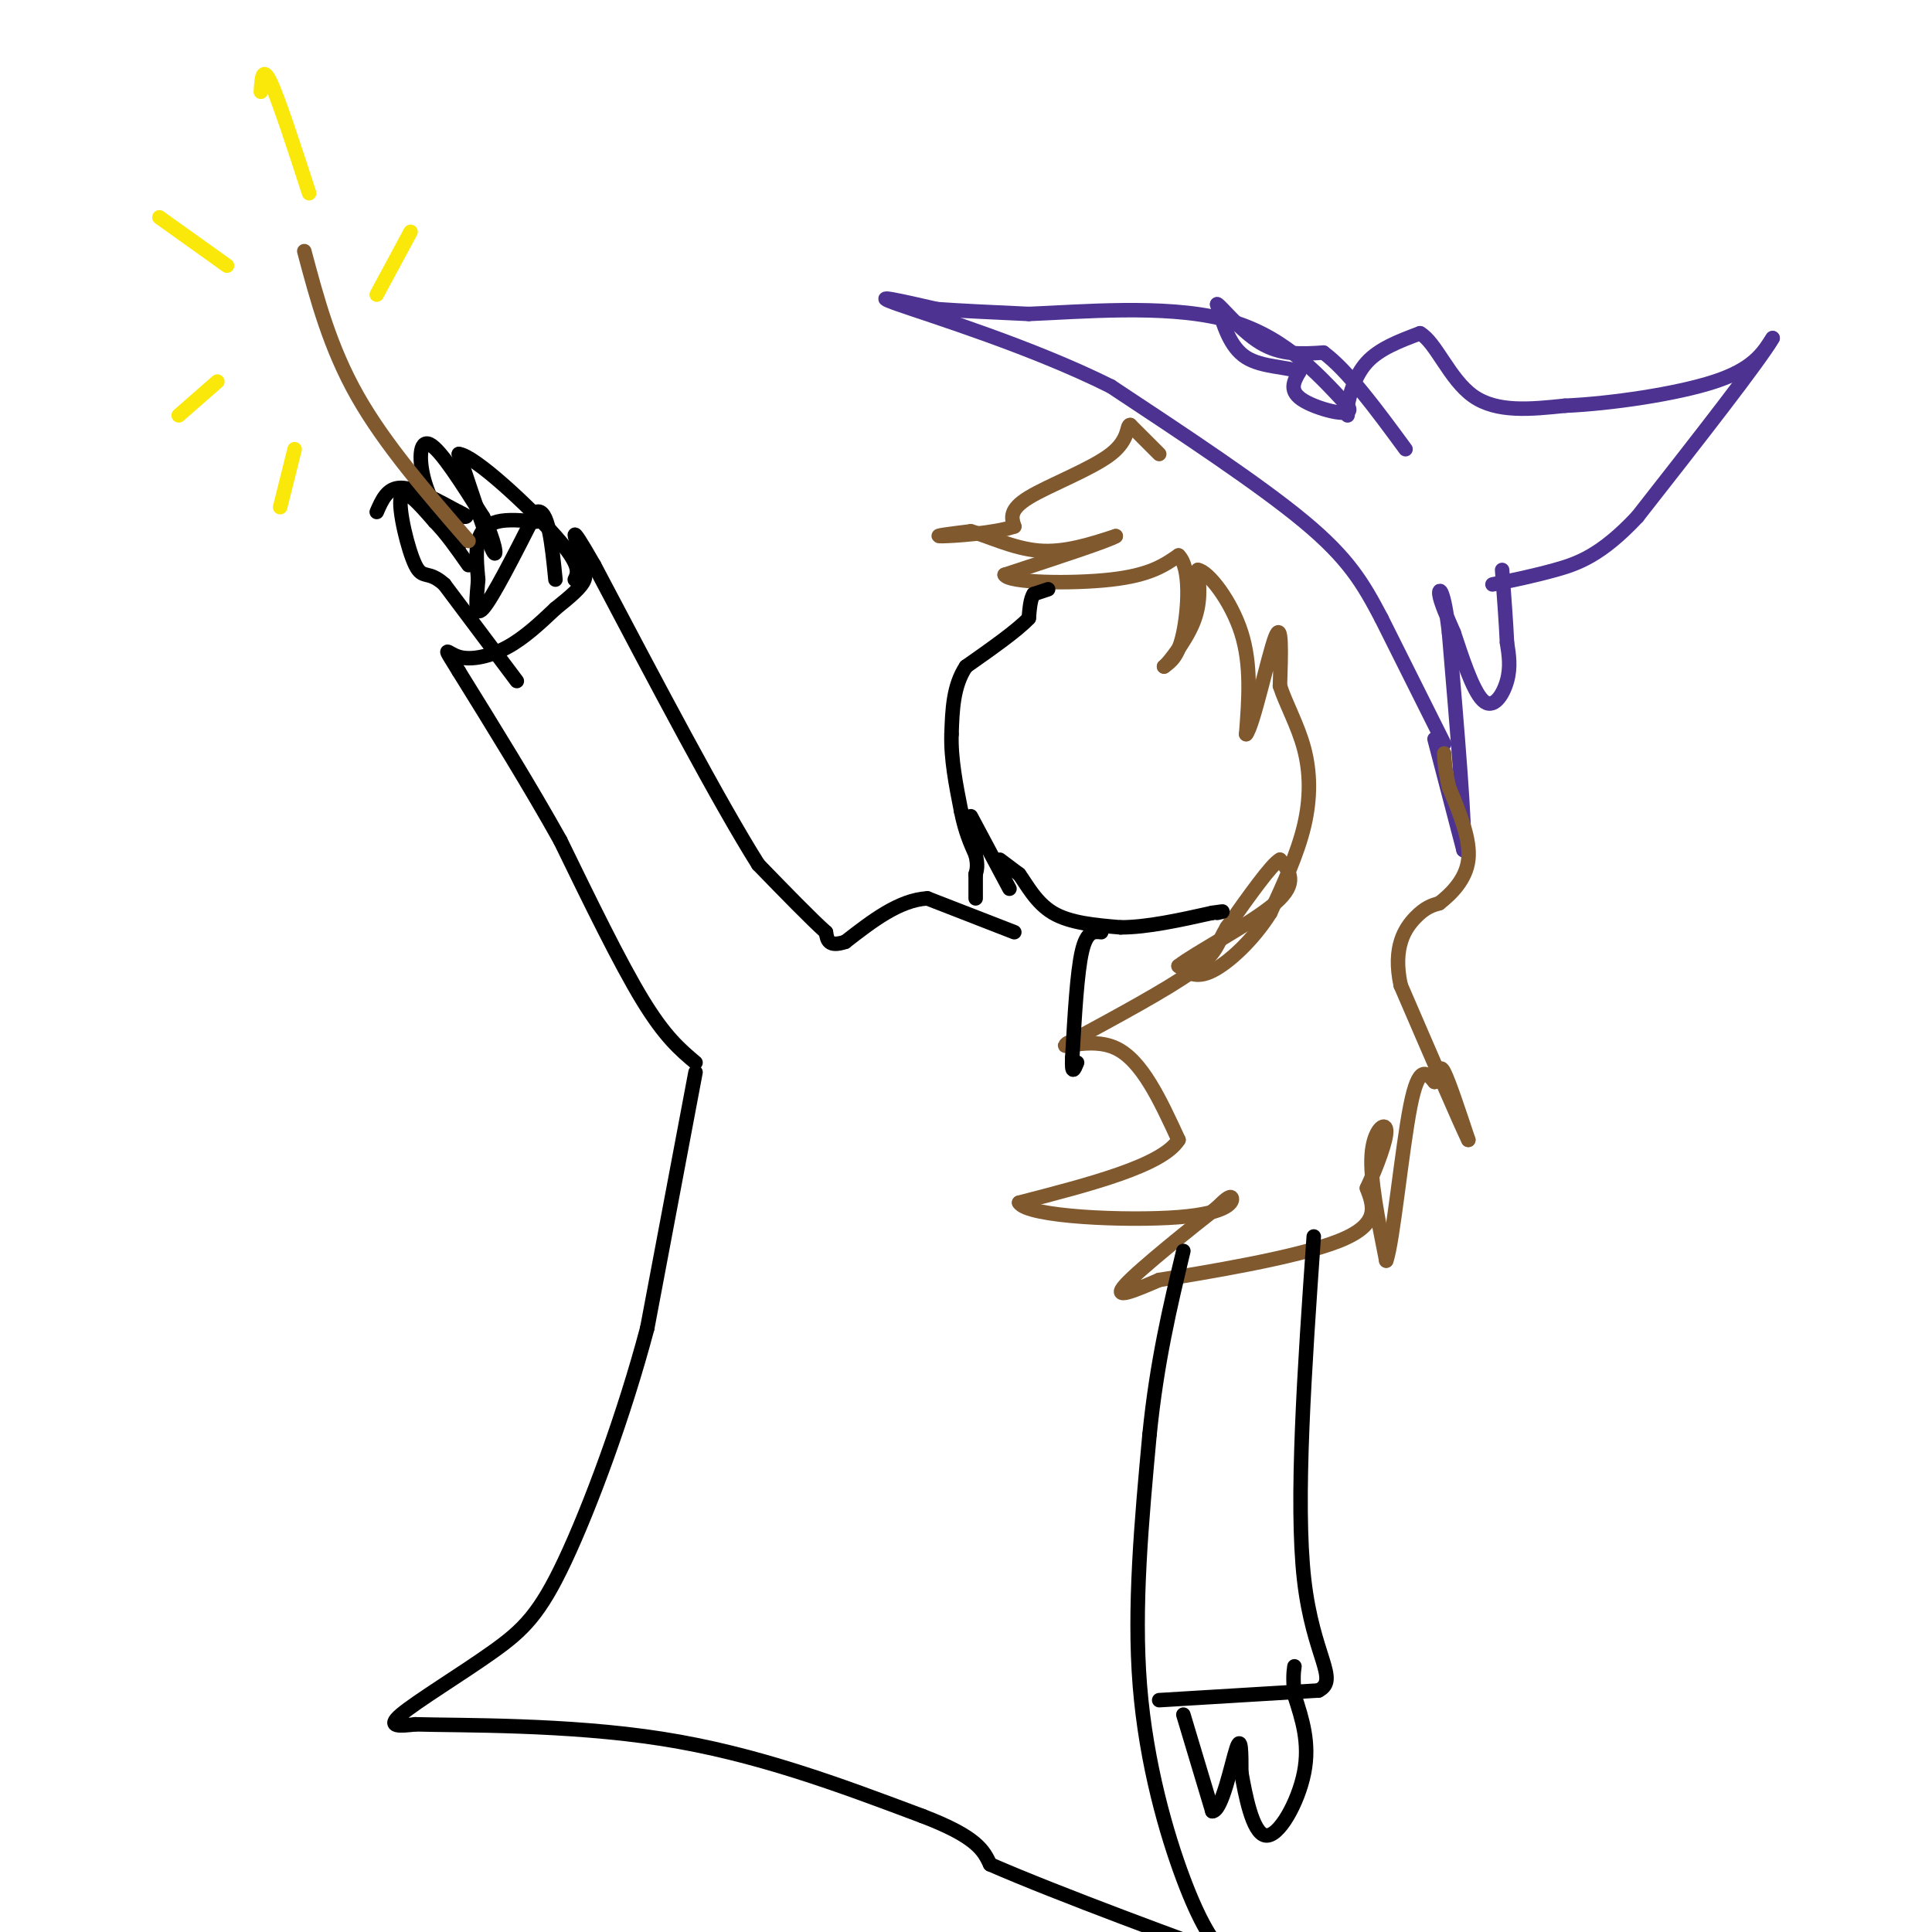 <svg viewBox='0 0 400 400' version='1.1' xmlns='http://www.w3.org/2000/svg' xmlns:xlink='http://www.w3.org/1999/xlink'><g fill='none' stroke='#4d3292' stroke-width='3' stroke-linecap='round' stroke-linejoin='round'><path d='M299,154c0.000,0.000 -13.000,-26.000 -13,-26'/><path d='M286,128c-3.800,-7.244 -6.800,-12.356 -16,-20c-9.200,-7.644 -24.600,-17.822 -40,-28'/><path d='M230,80c-16.356,-8.178 -37.244,-14.622 -44,-17c-6.756,-2.378 0.622,-0.689 8,1'/><path d='M194,64c4.500,0.333 11.750,0.667 19,1'/><path d='M213,65c10.689,-0.422 27.911,-1.978 40,1c12.089,2.978 19.044,10.489 26,18'/><path d='M279,84c2.089,2.844 -5.689,0.956 -9,-1c-3.311,-1.956 -2.156,-3.978 -1,-6'/><path d='M269,77c-2.333,-1.111 -7.667,-0.889 -11,-3c-3.333,-2.111 -4.667,-6.556 -6,-11'/><path d='M252,63c0.489,-0.022 4.711,5.422 9,8c4.289,2.578 8.644,2.289 13,2'/><path d='M274,73c5.000,3.667 11.000,11.833 17,20'/><path d='M297,153c0.000,0.000 6.000,23.000 6,23'/><path d='M303,176c0.500,-3.667 -1.250,-24.333 -3,-45'/><path d='M300,131c-1.044,-9.133 -2.156,-9.467 -2,-8c0.156,1.467 1.578,4.733 3,8'/><path d='M301,131c1.524,4.548 3.833,11.917 6,14c2.167,2.083 4.190,-1.119 5,-4c0.810,-2.881 0.405,-5.440 0,-8'/><path d='M312,133c-0.167,-3.833 -0.583,-9.417 -1,-15'/><path d='M279,86c0.000,0.000 0.000,-2.000 0,-2'/><path d='M279,84c0.400,-2.044 1.400,-6.156 4,-9c2.600,-2.844 6.800,-4.422 11,-6'/><path d='M294,69c3.311,1.867 6.089,9.533 11,13c4.911,3.467 11.956,2.733 19,2'/><path d='M324,84c9.311,-0.400 23.089,-2.400 31,-5c7.911,-2.600 9.956,-5.800 12,-9'/><path d='M367,70c-2.667,4.667 -15.333,20.833 -28,37'/><path d='M339,107c-7.556,8.067 -12.444,9.733 -17,11c-4.556,1.267 -8.778,2.133 -13,3'/></g>
<g fill='none' stroke='#81592f' stroke-width='3' stroke-linecap='round' stroke-linejoin='round'><path d='M240,94c0.000,0.000 -6.000,-6.000 -6,-6'/><path d='M234,88c-0.857,-0.036 0.000,2.875 -4,6c-4.000,3.125 -12.857,6.464 -17,9c-4.143,2.536 -3.571,4.268 -3,6'/><path d='M210,109c-4.067,1.422 -12.733,1.978 -15,2c-2.267,0.022 1.867,-0.489 6,-1'/><path d='M201,110c3.333,0.867 8.667,3.533 14,4c5.333,0.467 10.667,-1.267 16,-3'/><path d='M231,111c-1.167,0.833 -12.083,4.417 -23,8'/><path d='M208,119c0.689,1.689 13.911,1.911 22,1c8.089,-0.911 11.044,-2.956 14,-5'/><path d='M244,115c2.578,2.467 2.022,11.133 1,16c-1.022,4.867 -2.511,5.933 -4,7'/><path d='M241,138c0.667,-0.422 4.333,-4.978 6,-9c1.667,-4.022 1.333,-7.511 1,-11'/><path d='M248,118c2.111,0.244 6.889,6.356 9,13c2.111,6.644 1.556,13.822 1,21'/><path d='M258,152c1.444,-1.622 4.556,-16.178 6,-20c1.444,-3.822 1.222,3.089 1,10'/><path d='M265,142c1.202,3.750 3.708,8.125 5,13c1.292,4.875 1.369,10.250 0,16c-1.369,5.750 -4.185,11.875 -7,18'/><path d='M263,189c-3.444,5.511 -8.556,10.289 -12,12c-3.444,1.711 -5.222,0.356 -7,-1'/><path d='M244,200c3.311,-2.644 15.089,-8.756 20,-13c4.911,-4.244 2.956,-6.622 1,-9'/><path d='M265,178c-1.667,0.833 -6.333,7.417 -11,14'/><path d='M254,192c-2.111,3.511 -1.889,5.289 -7,9c-5.111,3.711 -15.556,9.356 -26,15'/><path d='M221,216c-2.400,1.711 4.600,-1.511 10,1c5.400,2.511 9.200,10.756 13,19'/><path d='M244,236c-3.333,5.333 -18.167,9.167 -33,13'/><path d='M211,249c1.667,2.952 22.333,3.833 33,3c10.667,-0.833 11.333,-3.381 11,-4c-0.333,-0.619 -1.667,0.690 -3,2'/><path d='M252,250c-5.000,3.911 -16.000,12.689 -19,16c-3.000,3.311 2.000,1.156 7,-1'/><path d='M240,265c9.044,-1.444 28.156,-4.556 37,-8c8.844,-3.444 7.422,-7.222 6,-11'/><path d='M283,246c2.048,-4.452 4.167,-10.083 4,-12c-0.167,-1.917 -2.619,-0.119 -3,5c-0.381,5.119 1.310,13.560 3,22'/><path d='M287,261c1.356,-3.467 3.244,-23.133 5,-32c1.756,-8.867 3.378,-6.933 5,-5'/><path d='M297,224c1.000,-1.844 1.000,-3.956 2,-2c1.000,1.956 3.000,7.978 5,14'/><path d='M304,236c-1.500,-3.000 -7.750,-17.500 -14,-32'/><path d='M290,204c-1.733,-7.956 0.933,-11.844 3,-14c2.067,-2.156 3.533,-2.578 5,-3'/><path d='M298,187c2.289,-1.800 5.511,-4.800 6,-9c0.489,-4.200 -1.756,-9.600 -4,-15'/><path d='M300,163c-0.833,-3.667 -0.917,-5.333 -1,-7'/></g>
<g fill='none' stroke='#000000' stroke-width='3' stroke-linecap='round' stroke-linejoin='round'><path d='M217,122c0.000,0.000 -3.000,1.000 -3,1'/><path d='M214,123c-0.667,1.000 -0.833,3.000 -1,5'/><path d='M213,128c-2.333,2.500 -7.667,6.250 -13,10'/><path d='M200,138c-2.667,4.000 -2.833,9.000 -3,14'/><path d='M197,152c-0.167,5.000 0.917,10.500 2,16'/><path d='M199,168c0.833,4.167 1.917,6.583 3,9'/><path d='M202,177c0.500,2.167 0.250,3.083 0,4'/><path d='M202,181c0.000,1.500 0.000,3.250 0,5'/><path d='M207,178c0.000,0.000 4.000,3.000 4,3'/><path d='M211,181c1.556,2.111 3.444,5.889 7,8c3.556,2.111 8.778,2.556 14,3'/><path d='M232,192c5.500,0.000 12.250,-1.500 19,-3'/><path d='M251,189c3.333,-0.500 2.167,-0.250 1,0'/><path d='M209,184c0.000,0.000 -8.000,-15.000 -8,-15'/><path d='M228,193c-1.500,-0.167 -3.000,-0.333 -4,4c-1.000,4.333 -1.500,13.167 -2,22'/><path d='M222,219c-0.167,3.833 0.417,2.417 1,1'/><path d='M210,193c0.000,0.000 -18.000,-7.000 -18,-7'/><path d='M192,186c-5.833,0.333 -11.417,4.667 -17,9'/><path d='M175,195c-3.500,1.167 -3.750,-0.417 -4,-2'/><path d='M171,193c-3.000,-2.667 -8.500,-8.333 -14,-14'/><path d='M157,179c-8.000,-12.667 -21.000,-37.333 -34,-62'/><path d='M123,117c-6.000,-10.500 -4.000,-5.750 -2,-1'/><path d='M144,220c-3.167,-2.667 -6.333,-5.333 -11,-13c-4.667,-7.667 -10.833,-20.333 -17,-33'/><path d='M116,174c-6.333,-11.333 -13.667,-23.167 -21,-35'/><path d='M95,139c-3.726,-6.071 -2.542,-3.750 0,-3c2.542,0.750 6.440,-0.071 10,-2c3.560,-1.929 6.780,-4.964 10,-8'/><path d='M115,126c2.978,-2.400 5.422,-4.400 6,-6c0.578,-1.600 -0.711,-2.800 -2,-4'/><path d='M107,141c0.000,0.000 -15.000,-20.000 -15,-20'/><path d='M92,121c-3.417,-3.107 -4.458,-0.875 -6,-4c-1.542,-3.125 -3.583,-11.607 -3,-14c0.583,-2.393 3.792,1.304 7,5'/><path d='M90,108c2.333,2.333 4.667,5.667 7,9'/><path d='M78,106c1.083,-2.500 2.167,-5.000 5,-5c2.833,0.000 7.417,2.500 12,5'/><path d='M95,106c2.167,1.000 1.583,1.000 1,1'/><path d='M111,108c-2.933,-0.267 -5.867,-0.533 -8,0c-2.133,0.533 -3.467,1.867 -4,4c-0.533,2.133 -0.267,5.067 0,8'/><path d='M99,120c-0.267,3.467 -0.933,8.133 1,6c1.933,-2.133 6.467,-11.067 11,-20'/><path d='M111,106c2.500,-1.000 3.250,6.500 4,14'/><path d='M95,113c-2.822,-4.267 -5.644,-8.533 -7,-13c-1.356,-4.467 -1.244,-9.133 1,-8c2.244,1.133 6.622,8.067 11,15'/><path d='M100,107c2.467,4.778 3.133,9.222 2,7c-1.133,-2.222 -4.067,-11.111 -7,-20'/><path d='M95,94c3.178,0.267 14.622,10.933 20,17c5.378,6.067 4.689,7.533 4,9'/><path d='M144,222c0.000,0.000 -10.000,53.000 -10,53'/><path d='M134,275c-4.801,18.120 -11.802,36.919 -17,48c-5.198,11.081 -8.592,14.445 -15,19c-6.408,4.555 -15.831,10.301 -19,13c-3.169,2.699 -0.085,2.349 3,2'/><path d='M86,357c9.400,0.267 31.400,-0.067 51,3c19.600,3.067 36.800,9.533 54,16'/><path d='M191,376c11.333,4.333 12.667,7.167 14,10'/><path d='M205,386c13.911,6.089 41.689,16.311 52,20c10.311,3.689 3.156,0.844 -4,-2'/><path d='M253,404c-1.869,-1.940 -4.542,-5.792 -8,-15c-3.458,-9.208 -7.702,-23.774 -9,-40c-1.298,-16.226 0.351,-34.113 2,-52'/><path d='M238,297c1.500,-15.000 4.250,-26.500 7,-38'/><path d='M240,352c0.000,0.000 33.000,-2.000 33,-2'/><path d='M273,350c4.378,-2.267 -1.178,-6.933 -3,-23c-1.822,-16.067 0.089,-43.533 2,-71'/><path d='M245,355c0.000,0.000 6.000,20.000 6,20'/><path d='M251,375c2.000,0.000 4.000,-10.000 5,-13c1.000,-3.000 1.000,1.000 1,5'/><path d='M257,367c0.786,4.298 2.250,12.542 5,13c2.750,0.458 6.786,-6.869 8,-13c1.214,-6.131 -0.393,-11.065 -2,-16'/><path d='M268,351c-0.333,-3.667 -0.167,-4.833 0,-6'/></g>
<g fill='none' stroke='#81592f' stroke-width='3' stroke-linecap='round' stroke-linejoin='round'><path d='M97,112c-8.667,-10.000 -17.333,-20.000 -23,-30c-5.667,-10.000 -8.333,-20.000 -11,-30'/></g>
<g fill='none' stroke='#fae80b' stroke-width='3' stroke-linecap='round' stroke-linejoin='round'><path d='M78,61c0.000,0.000 7.000,-13.000 7,-13'/><path d='M64,40c-3.167,-9.750 -6.333,-19.500 -8,-23c-1.667,-3.500 -1.833,-0.750 -2,2'/><path d='M33,45c0.000,0.000 14.000,10.000 14,10'/><path d='M37,86c0.000,0.000 8.000,-7.000 8,-7'/><path d='M58,105c0.000,0.000 3.000,-12.000 3,-12'/></g>
</svg>